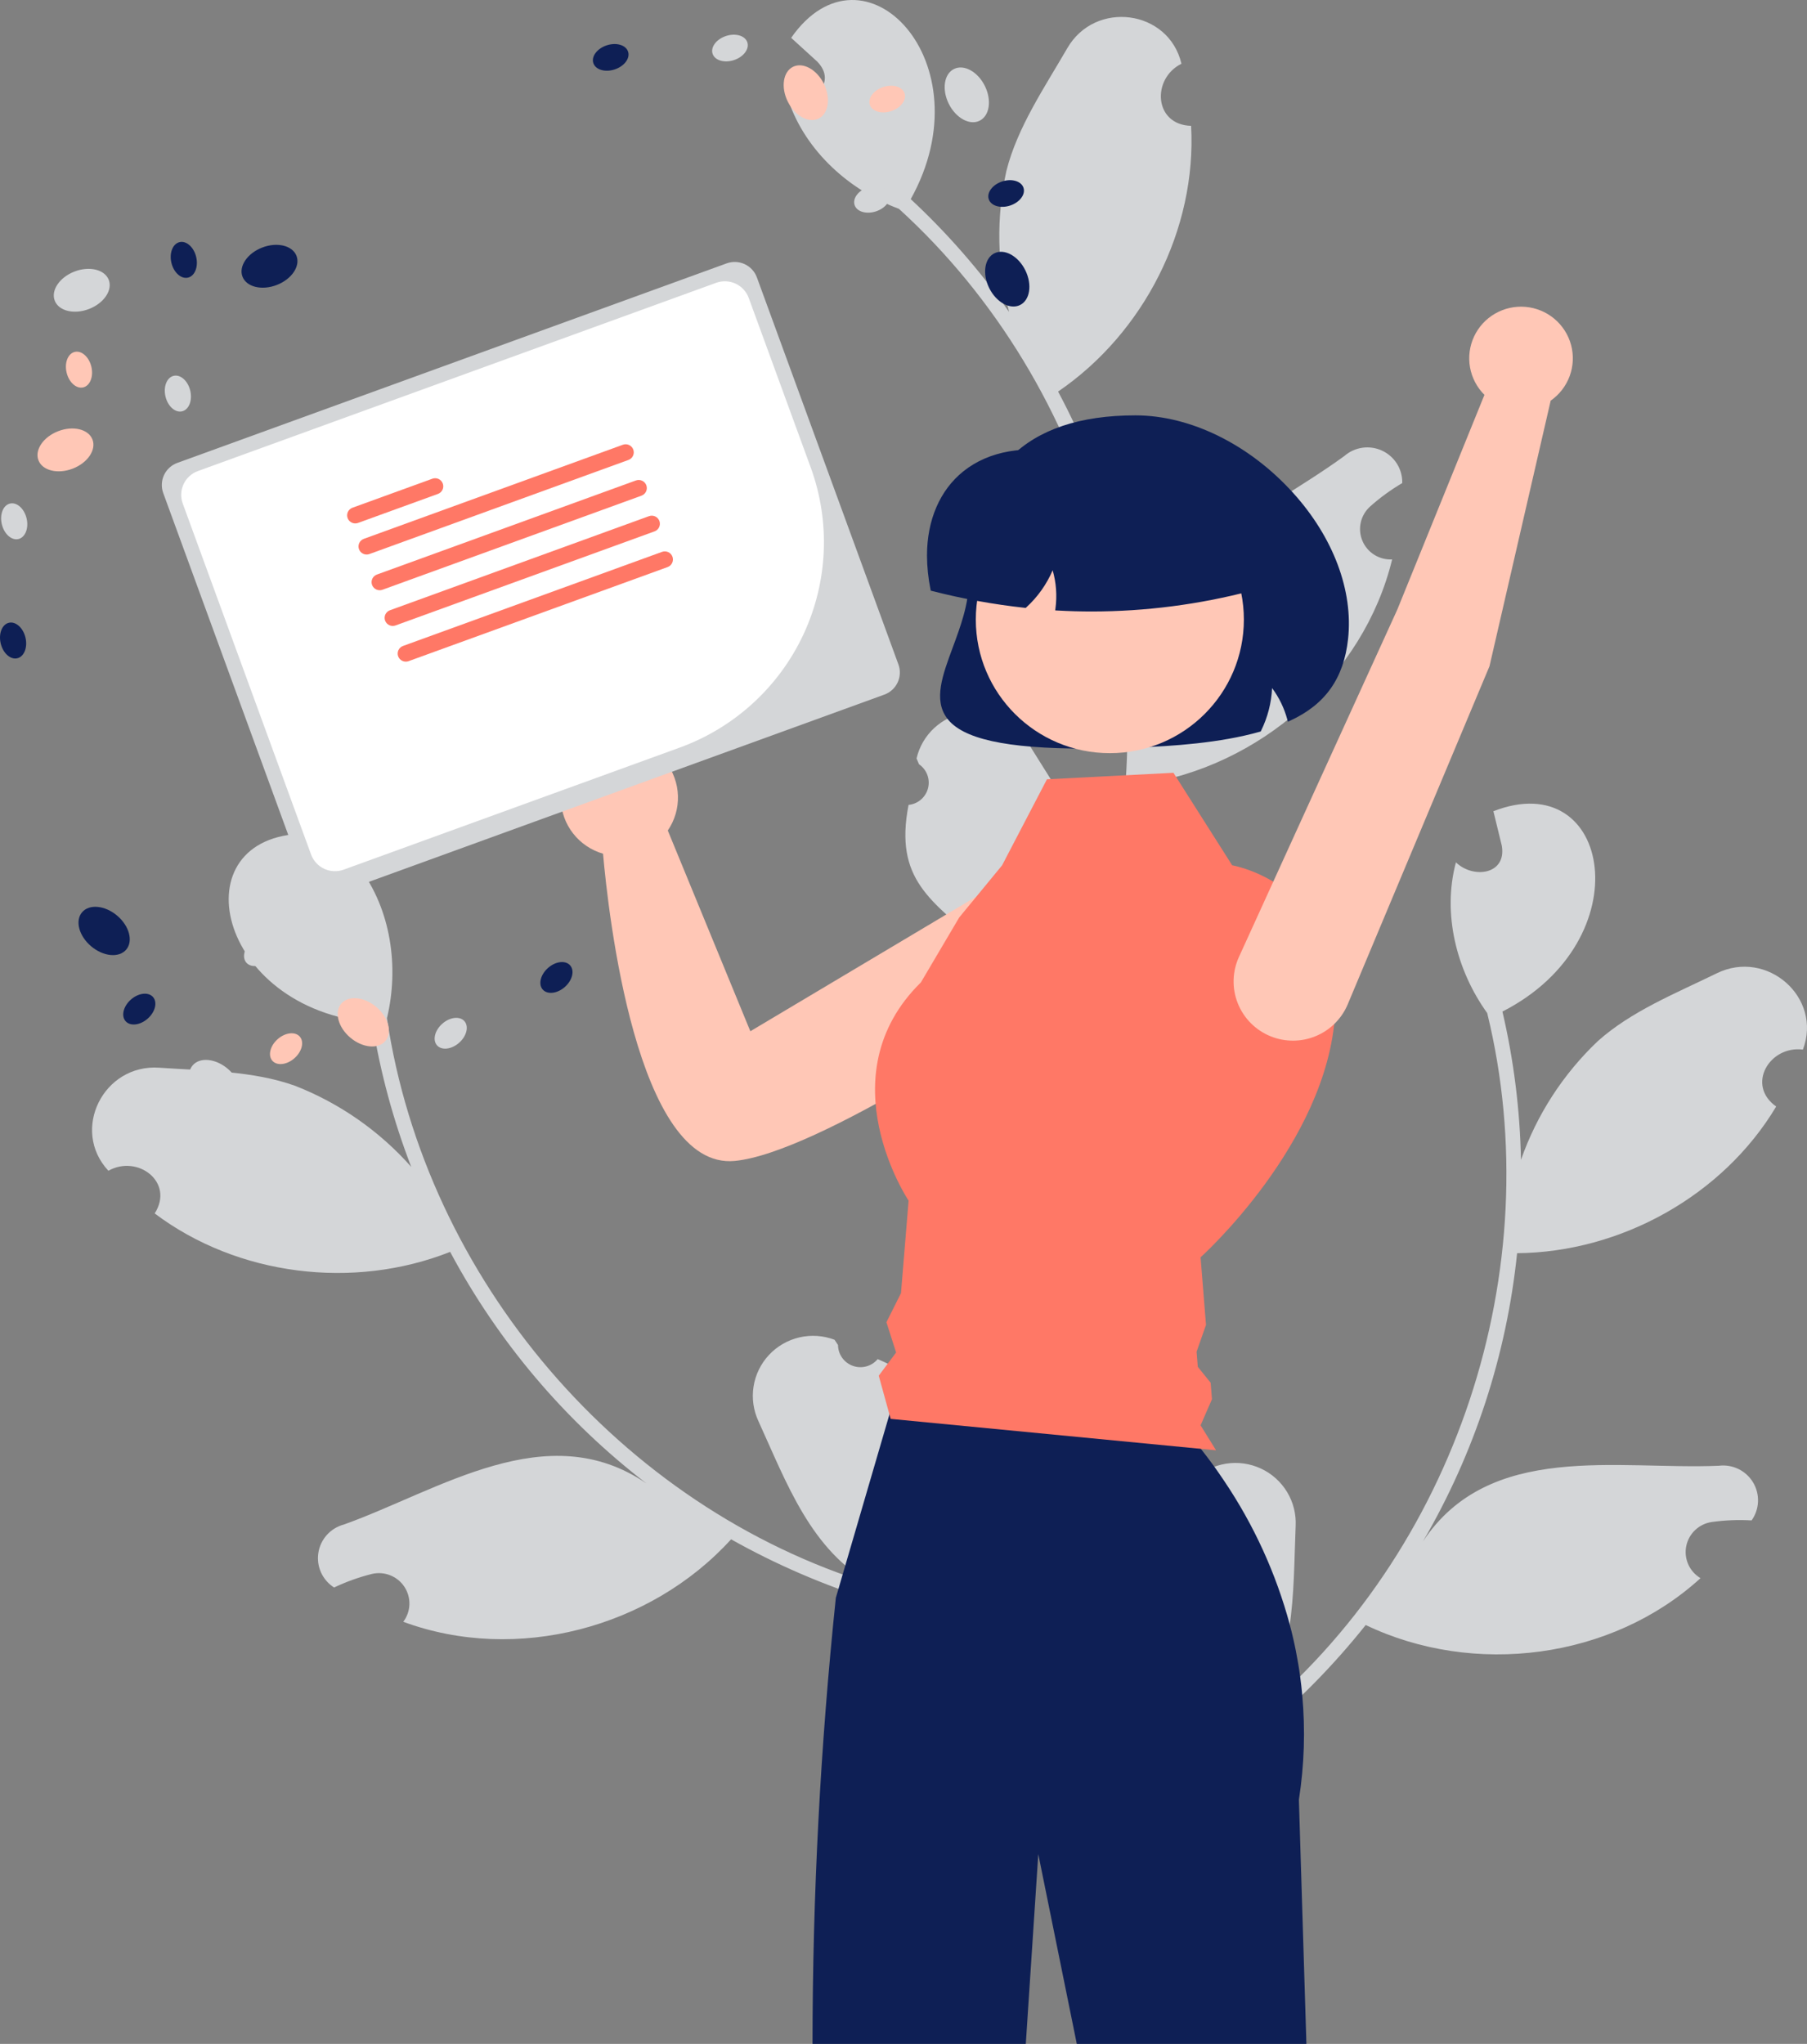<svg width="244" height="276" viewBox="0 0 244 276" fill="none" xmlns="http://www.w3.org/2000/svg">
<rect x="0" y="0" width="244" height="276" fill="#808080" stroke="none"/>
<g clip-path="url(#clip0_43_14586)">
<path d="M156.869 204.341C157.416 204.633 158.041 204.75 158.657 204.676C159.274 204.602 159.852 204.341 160.315 203.929C160.778 203.516 161.102 202.972 161.244 202.369C161.386 201.767 161.338 201.135 161.108 200.561C161.17 200.255 161.214 200.035 161.276 199.729C162.46 198.627 163.948 197.903 165.549 197.649C167.149 197.395 168.789 197.624 170.258 198.305C171.728 198.986 172.959 200.089 173.796 201.473C174.632 202.856 175.035 204.457 174.952 206.07C174.577 215.167 175.028 224.983 168.962 232.316C196.649 209.766 209.274 171.351 200.818 136.8C196.669 131.038 194.734 123.383 196.595 116.447C198.929 118.71 203.481 118.102 202.785 114.184C202.412 112.636 202.026 111.092 201.653 109.543C217.6 103.341 221.764 126.974 202.874 136.597C204.406 143.165 205.245 149.876 205.378 156.618C207.51 150.539 211.06 145.05 215.736 140.605C220.264 136.542 226.25 134.153 231.819 131.428C238.596 128.102 246.117 134.695 243.448 141.733C238.937 141.158 235.745 146.532 239.839 149.42C232.649 161.455 218.862 169.104 204.855 169.226C203.438 182.959 199.101 196.233 192.133 208.163C201.081 194.602 218.398 198.507 232.083 197.929C232.991 197.815 233.913 197.966 234.736 198.365C235.559 198.765 236.248 199.394 236.718 200.176C237.188 200.959 237.42 201.861 237.385 202.772C237.35 203.684 237.049 204.565 236.52 205.309C234.719 205.204 232.913 205.277 231.127 205.528C230.287 205.652 229.506 206.032 228.891 206.616C228.276 207.199 227.858 207.958 227.693 208.788C227.528 209.619 227.624 210.479 227.969 211.253C228.314 212.026 228.891 212.674 229.62 213.108C217.615 224.077 199.012 226.435 184.412 219.435C180.095 224.855 175.225 229.812 169.881 234.228L148.175 223.915C148.212 223.638 148.26 223.357 148.305 223.083C150.254 224.163 152.329 225.002 154.482 225.58C152.166 216.782 149.586 211.629 156.868 204.341H156.869Z" fill="#D4D6D8"/>
<path d="M118.514 183.529C118.117 184.005 117.583 184.348 116.984 184.511C116.385 184.675 115.751 184.651 115.166 184.442C114.581 184.234 114.075 183.852 113.715 183.347C113.356 182.843 113.161 182.24 113.157 181.621C112.984 181.361 112.86 181.175 112.687 180.915C111.173 180.339 109.521 180.228 107.942 180.594C106.364 180.961 104.932 181.789 103.829 182.972C102.726 184.156 102.002 185.64 101.752 187.236C101.501 188.831 101.734 190.465 102.42 191.928C106.211 200.212 109.508 209.472 117.902 213.984C83.725 203.509 57.494 172.677 52.249 137.5C53.911 130.604 52.806 122.787 48.458 117.062C47.152 120.036 42.707 121.184 41.868 117.294C41.628 115.72 41.401 114.145 41.16 112.57C24.044 112.822 29.132 136.274 50.269 138.084C51.335 144.744 53.098 151.274 55.527 157.568C51.251 152.739 45.886 148.991 39.873 146.632C34.142 144.571 27.694 144.609 21.505 144.179C13.97 143.647 9.5 152.58 14.635 158.095C18.595 155.866 23.585 159.643 20.887 163.857C32.101 172.3 47.764 174.201 60.783 169.048C67.292 181.233 76.332 191.896 87.301 200.326C73.882 191.131 59.321 201.257 46.428 205.867C45.544 206.103 44.748 206.59 44.137 207.269C43.526 207.948 43.126 208.789 42.987 209.691C42.847 210.592 42.974 211.515 43.352 212.346C43.729 213.176 44.341 213.88 45.113 214.37C46.741 213.596 48.441 212.984 50.19 212.545C51.015 212.344 51.882 212.402 52.672 212.712C53.462 213.021 54.138 213.567 54.605 214.274C55.072 214.981 55.308 215.814 55.281 216.66C55.254 217.506 54.965 218.323 54.454 218.999C69.724 224.644 87.845 219.834 98.718 207.863C104.766 211.259 111.153 214.019 117.774 216.1L133.974 198.389C133.834 198.146 133.683 197.903 133.538 197.667C132.142 199.4 130.538 200.957 128.762 202.301C127.577 193.283 128.016 187.54 118.515 183.529L118.514 183.529Z" fill="#D4D6D8"/>
<path d="M122.683 108.691C123.301 108.629 123.885 108.379 124.355 107.975C124.826 107.571 125.16 107.033 125.313 106.433C125.467 105.834 125.431 105.202 125.212 104.623C124.993 104.044 124.6 103.546 124.088 103.197C123.968 102.909 123.882 102.702 123.762 102.413C124.129 100.84 124.959 99.412 126.145 98.312C127.332 97.212 128.821 96.49 130.422 96.239C132.022 95.988 133.662 96.22 135.13 96.903C136.598 97.587 137.828 98.692 138.662 100.077C143.44 107.837 149.305 115.735 148.371 125.194C158.742 91.089 147.732 52.183 121.384 28.2C114.717 25.722 108.828 20.443 106.492 13.651C109.697 14.232 113.135 11.198 110.366 8.332C109.19 7.254 108.005 6.187 106.83 5.109C116.598 -8.902 133.275 8.403 122.977 26.889C127.923 31.49 132.374 36.594 136.256 42.118C134.625 35.886 134.502 29.357 135.897 23.068C137.382 17.18 141.015 11.87 144.114 6.513C147.879 -0.014 157.811 1.28 159.533 8.605C155.466 10.634 155.823 16.869 160.836 16.992C161.6 30.978 154.435 44.99 142.875 52.874C149.381 65.062 153.206 78.491 154.095 92.268C153.937 76.037 170.497 69.656 181.535 61.571C182.225 60.972 183.075 60.586 183.981 60.46C184.888 60.334 185.811 60.473 186.64 60.861C187.468 61.25 188.165 61.87 188.645 62.646C189.126 63.422 189.369 64.321 189.346 65.233C187.793 66.146 186.334 67.21 184.992 68.411C184.364 68.981 183.928 69.73 183.744 70.556C183.561 71.382 183.638 72.245 183.965 73.026C184.292 73.807 184.854 74.468 185.573 74.918C186.292 75.368 187.133 75.586 187.981 75.541C184.151 91.318 170.028 103.613 153.992 105.916C153.44 112.813 152.171 119.635 150.204 126.271L126.416 129.772C126.291 129.521 126.174 129.26 126.059 129.008C128.281 128.822 130.472 128.365 132.583 127.648C125.739 121.632 120.714 118.787 122.683 108.692L122.683 108.691Z" fill="#D4D6D8"/>
<path d="M146.608 101.089C135.778 101.089 129.904 99.77 127.853 96.955C126.042 94.471 127.256 91.193 128.661 87.398C129.671 84.67 130.816 81.578 130.816 78.518C130.816 63.635 138.387 56.089 153.32 56.089C160.75 56.089 168.727 60.023 174.659 66.612C180.053 72.602 182.739 79.771 182.031 86.28C181.45 91.619 178.956 95.13 174.184 97.33L173.905 97.459L173.826 97.162C173.414 95.63 172.716 94.189 171.77 92.913C171.678 94.915 171.171 96.877 170.283 98.674L170.232 98.777L170.122 98.808C164.721 100.342 158.311 100.757 153.33 100.947C150.906 101.042 148.665 101.089 146.608 101.089Z" fill="#0E1F55"/>
<path d="M149.56 121.826C149.145 120.61 148.445 119.51 147.518 118.618C146.591 117.725 145.463 117.066 144.23 116.695C142.996 116.323 141.691 116.251 140.423 116.483C139.156 116.714 137.962 117.244 136.941 118.028L101.319 139.255L90.172 112.147C91.114 110.77 91.594 109.132 91.543 107.466C91.493 105.801 90.914 104.194 89.891 102.876C88.867 101.559 87.451 100.598 85.846 100.132C84.241 99.666 82.529 99.719 80.956 100.282C79.383 100.846 78.029 101.892 77.089 103.27C76.149 104.647 75.671 106.287 75.723 107.952C75.776 109.618 76.356 111.224 77.381 112.54C78.406 113.857 79.823 114.816 81.428 115.28C82.115 123.097 85.933 158.036 99.216 156.766C110.381 155.698 138.107 137.294 146.719 130.913C148.097 129.893 149.114 128.464 149.625 126.831C150.135 125.198 150.112 123.445 149.56 121.826Z" fill="#FFC7B6"/>
<path d="M176.404 276H145.4L140.2 250.379L138.514 276H109.714C109.725 255.879 110.776 235.773 112.864 215.76L113.221 214.548L113.785 212.61L114.142 211.393L120.102 190.995L120.573 189.376H156.46C158.526 191.309 160.43 193.406 162.156 195.646C162.741 196.388 163.351 197.193 163.977 198.059C164.412 198.673 164.862 199.317 165.312 199.993C169.311 205.926 172.3 212.476 174.159 219.38V219.385C174.474 220.566 174.753 221.774 174.997 223.01V223.015C175.214 224.113 175.405 225.227 175.555 226.366C175.669 227.197 175.767 228.037 175.84 228.888C176.271 233.601 176.12 238.349 175.39 243.026L176.404 276Z" fill="#0E1F55"/>
<path d="M12.02 41.724C14.033 40.947 15.226 39.186 14.684 37.79C14.141 36.394 12.07 35.892 10.056 36.669C8.043 37.446 6.85 39.207 7.392 40.603C7.934 41.999 10.006 42.501 12.02 41.724Z" fill="#D4D6D8"/>
<path d="M37.371 38.483C39.385 37.706 40.577 35.945 40.035 34.549C39.493 33.153 37.421 32.651 35.408 33.427C33.394 34.204 32.202 35.966 32.744 37.362C33.286 38.758 35.358 39.26 37.371 38.483Z" fill="#0E1F55"/>
<path d="M9.821 63.282C11.835 62.505 13.027 60.743 12.485 59.347C11.943 57.951 9.871 57.449 7.858 58.226C5.844 59.003 4.651 60.764 5.194 62.16C5.736 63.557 7.808 64.058 9.821 63.282Z" fill="#FFC7B6"/>
<path d="M2.487 72.791C3.411 72.573 3.905 71.323 3.591 70C3.276 68.676 2.273 67.78 1.349 67.998C0.425 68.216 -0.069 69.465 0.246 70.789C0.56 72.112 1.563 73.008 2.487 72.791Z" fill="#D4D6D8"/>
<path d="M2.336 88.889C3.26 88.671 3.754 87.422 3.44 86.098C3.126 84.775 2.122 83.879 1.198 84.097C0.274 84.315 -0.22 85.564 0.095 86.888C0.409 88.211 1.413 89.107 2.336 88.889Z" fill="#0E1F55"/>
<path d="M24.587 55.544C25.51 55.327 26.004 54.077 25.69 52.754C25.376 51.43 24.372 50.534 23.448 50.752C22.525 50.97 22.031 52.219 22.345 53.543C22.659 54.866 23.663 55.762 24.587 55.544Z" fill="#D4D6D8"/>
<path d="M11.235 52.313C12.158 52.095 12.652 50.846 12.338 49.522C12.024 48.199 11.02 47.303 10.096 47.52C9.173 47.738 8.679 48.988 8.993 50.311C9.307 51.635 10.311 52.531 11.235 52.313Z" fill="#FFC7B6"/>
<path d="M25.387 37.489C26.31 37.271 26.804 36.021 26.49 34.698C26.176 33.375 25.172 32.478 24.248 32.696C23.325 32.914 22.831 34.164 23.145 35.487C23.459 36.81 24.463 37.707 25.387 37.489Z" fill="#0E1F55"/>
<path d="M31.969 148.913C32.942 147.773 32.398 145.718 30.754 144.323C29.11 142.928 26.988 142.722 26.015 143.862C25.041 145.002 25.585 147.057 27.229 148.451C28.873 149.846 30.995 150.053 31.969 148.913Z" fill="#D4D6D8"/>
<path d="M17.038 128.237C18.011 127.097 17.468 125.042 15.823 123.648C14.179 122.253 12.057 122.046 11.084 123.186C10.11 124.326 10.654 126.381 12.298 127.776C13.942 129.17 16.064 129.377 17.038 128.237Z" fill="#0E1F55"/>
<path d="M52.035 140.575C53.009 139.435 52.465 137.38 50.821 135.985C49.177 134.591 47.055 134.384 46.081 135.524C45.108 136.664 45.651 138.719 47.295 140.113C48.94 141.508 51.062 141.715 52.035 140.575Z" fill="#FFC7B6"/>
<path d="M62.004 140.803C63.022 139.897 63.335 138.591 62.703 137.885C62.071 137.179 60.733 137.341 59.715 138.247C58.697 139.153 58.384 140.459 59.016 141.165C59.648 141.871 60.986 141.709 62.004 140.803Z" fill="#D4D6D8"/>
<path d="M76.28 133.27C77.298 132.364 77.611 131.058 76.979 130.352C76.347 129.646 75.009 129.808 73.991 130.714C72.973 131.619 72.66 132.926 73.292 133.632C73.924 134.337 75.262 134.175 76.28 133.27Z" fill="#0E1F55"/>
<path d="M36.266 129.646C37.284 128.74 37.596 127.434 36.964 126.728C36.332 126.022 34.995 126.184 33.977 127.09C32.959 127.995 32.646 129.302 33.278 130.008C33.91 130.713 35.248 130.551 36.266 129.646Z" fill="#D4D6D8"/>
<path d="M39.772 142.887C40.79 141.981 41.103 140.675 40.471 139.969C39.839 139.263 38.501 139.425 37.483 140.331C36.465 141.237 36.152 142.543 36.784 143.249C37.416 143.955 38.754 143.793 39.772 142.887Z" fill="#FFC7B6"/>
<path d="M19.954 137.542C20.972 136.637 21.285 135.33 20.653 134.625C20.02 133.919 18.683 134.081 17.665 134.986C16.647 135.892 16.334 137.198 16.966 137.904C17.598 138.61 18.936 138.448 19.954 137.542Z" fill="#0E1F55"/>
<path d="M132.273 16.305C133.621 15.645 133.941 13.544 132.989 11.613C132.036 9.682 130.171 8.652 128.823 9.313C127.475 9.973 127.155 12.074 128.108 14.005C129.061 15.936 130.926 16.966 132.273 16.305Z" fill="#D4D6D8"/>
<path d="M137.734 41.191C139.082 40.531 139.402 38.429 138.45 36.498C137.497 34.568 135.632 33.538 134.284 34.198C132.936 34.859 132.616 36.96 133.569 38.891C134.522 40.822 136.387 41.852 137.734 41.191Z" fill="#0E1F55"/>
<path d="M110.535 16.011C111.883 15.351 112.203 13.25 111.25 11.319C110.297 9.388 108.432 8.358 107.084 9.019C105.737 9.679 105.416 11.78 106.369 13.711C107.322 15.642 109.187 16.672 110.535 16.011Z" fill="#FFC7B6"/>
<path d="M99.109 8.114C100.404 7.686 101.212 6.611 100.913 5.713C100.614 4.815 99.322 4.434 98.027 4.862C96.732 5.29 95.924 6.365 96.223 7.263C96.522 8.161 97.814 8.542 99.109 8.114Z" fill="#D4D6D8"/>
<path d="M83.005 9.375C84.3 8.947 85.108 7.872 84.809 6.974C84.511 6.076 83.219 5.695 81.923 6.123C80.628 6.551 79.82 7.625 80.119 8.523C80.418 9.421 81.71 9.803 83.005 9.375Z" fill="#0E1F55"/>
<path d="M118.282 28.543C119.577 28.116 120.385 27.041 120.086 26.142C119.788 25.244 118.495 24.863 117.2 25.291C115.905 25.719 115.097 26.794 115.396 27.692C115.695 28.59 116.987 28.971 118.282 28.543Z" fill="#D4D6D8"/>
<path d="M120.342 15.004C121.637 14.576 122.445 13.501 122.146 12.603C121.848 11.705 120.555 11.324 119.26 11.752C117.965 12.18 117.157 13.255 117.456 14.153C117.755 15.051 119.047 15.432 120.342 15.004Z" fill="#FFC7B6"/>
<path d="M136.399 27.756C137.694 27.328 138.502 26.253 138.203 25.355C137.904 24.457 136.612 24.076 135.317 24.504C134.022 24.932 133.214 26.007 133.513 26.905C133.811 27.803 135.103 28.184 136.399 27.756Z" fill="#0E1F55"/>
<path d="M141.37 105.232L158.451 104.355L166.384 116.85C166.384 116.85 181.311 119.337 180.276 136.868C179.242 154.399 162.115 169.782 162.115 169.782L162.847 178.912L161.575 182.533L161.738 184.566L163.473 186.719L163.652 188.946L162.115 192.47L164.205 195.843L120.265 191.6L118.658 185.767L121.002 182.634L119.693 178.548L121.661 174.618L122.688 162.134C122.688 162.134 111.459 145.321 124.349 132.658L129.522 123.892L135.311 116.854L141.37 105.232Z" fill="#FF7866"/>
<path d="M149.862 101.705C159.857 101.705 167.96 93.629 167.96 83.666C167.96 73.704 159.857 65.628 149.862 65.628C139.866 65.628 131.763 73.704 131.763 83.666C131.763 93.629 139.866 101.705 149.862 101.705Z" fill="#FFC7B6"/>
<path d="M147.438 82.573C145.879 82.573 144.32 82.529 142.762 82.441L142.484 82.425L142.52 82.15C142.75 80.428 142.621 78.678 142.141 77.008C141.326 78.909 140.114 80.615 138.585 82.013L138.499 82.092L138.383 82.079C134.152 81.618 129.959 80.856 125.837 79.799L125.679 79.758L125.648 79.599C125.34 78.093 125.18 76.559 125.172 75.022C125.172 70.218 126.919 66.175 130.092 63.638C133.545 60.876 138.496 60.026 144.036 61.245H161.753C163.7 61.247 165.568 62.019 166.945 63.392C168.322 64.764 169.097 66.625 169.099 68.566V79.748L168.906 79.799C161.898 81.634 154.684 82.566 147.438 82.573Z" fill="#0E1F55"/>
<path d="M23.943 62.508C23.149 62.797 22.504 63.388 22.147 64.15C21.791 64.913 21.752 65.786 22.041 66.577L41.153 118.845C41.443 119.635 42.036 120.279 42.801 120.634C43.567 120.99 44.442 121.028 45.236 120.741L119.414 93.797C120.207 93.508 120.853 92.917 121.209 92.154C121.566 91.391 121.604 90.518 121.316 89.727L102.203 37.46C101.913 36.669 101.321 36.026 100.555 35.67C99.79 35.315 98.914 35.277 98.12 35.564L23.943 62.508Z" fill="#D4D6D8"/>
<path d="M91.806 100.944L46.402 117.436C45.548 117.745 44.605 117.704 43.781 117.321C42.958 116.939 42.319 116.246 42.007 115.396L24.673 67.989C24.363 67.138 24.404 66.198 24.788 65.377C25.171 64.556 25.866 63.92 26.72 63.609L96.706 38.188C97.56 37.879 98.503 37.92 99.326 38.302C100.15 38.685 100.788 39.377 101.101 40.228L109.476 63.135C112.155 70.484 111.798 78.592 108.485 85.681C105.173 92.769 99.174 98.258 91.806 100.944Z" fill="white"/>
<path d="M59.136 66.696L48.346 70.615C48.211 70.664 48.067 70.686 47.923 70.68C47.779 70.674 47.638 70.64 47.507 70.579C47.377 70.519 47.26 70.433 47.162 70.327C47.065 70.221 46.989 70.097 46.94 69.963C46.891 69.828 46.869 69.684 46.875 69.541C46.881 69.398 46.916 69.257 46.976 69.127C47.037 68.997 47.123 68.88 47.229 68.783C47.335 68.686 47.46 68.611 47.595 68.561L58.385 64.642C58.658 64.543 58.959 64.556 59.223 64.678C59.487 64.801 59.691 65.023 59.79 65.295C59.89 65.567 59.877 65.868 59.754 66.131C59.631 66.394 59.409 66.597 59.136 66.696H59.136Z" fill="#FF7866"/>
<path d="M84.858 62.111L49.882 74.816C49.746 74.865 49.603 74.887 49.459 74.881C49.315 74.875 49.173 74.841 49.043 74.78C48.912 74.72 48.794 74.634 48.697 74.528C48.6 74.422 48.524 74.299 48.475 74.163C48.425 74.028 48.403 73.885 48.41 73.742C48.416 73.598 48.45 73.457 48.511 73.327C48.572 73.197 48.658 73.08 48.765 72.983C48.871 72.886 48.995 72.811 49.131 72.762L84.107 60.057C84.243 60.008 84.386 59.986 84.53 59.992C84.674 59.998 84.815 60.033 84.946 60.093C85.076 60.154 85.194 60.24 85.291 60.346C85.388 60.451 85.464 60.575 85.513 60.71C85.562 60.845 85.585 60.988 85.578 61.131C85.572 61.275 85.538 61.416 85.477 61.546C85.416 61.676 85.33 61.793 85.224 61.89C85.118 61.987 84.994 62.062 84.858 62.111Z" fill="#FF7866"/>
<path d="M86.621 66.933L51.645 79.638C51.51 79.687 51.366 79.709 51.222 79.703C51.078 79.696 50.937 79.662 50.806 79.601C50.676 79.541 50.558 79.455 50.461 79.349C50.364 79.244 50.288 79.12 50.239 78.985C50.19 78.85 50.167 78.707 50.174 78.563C50.18 78.42 50.214 78.279 50.275 78.149C50.336 78.019 50.422 77.902 50.528 77.805C50.634 77.708 50.758 77.633 50.894 77.584L85.87 64.879C86.143 64.78 86.445 64.793 86.708 64.916C86.972 65.038 87.175 65.26 87.275 65.532C87.374 65.804 87.361 66.105 87.239 66.367C87.116 66.63 86.894 66.833 86.621 66.933Z" fill="#FF7866"/>
<path d="M88.384 71.754L53.408 84.458C53.272 84.508 53.129 84.53 52.985 84.524C52.841 84.518 52.699 84.484 52.569 84.423C52.438 84.362 52.32 84.277 52.223 84.171C52.126 84.065 52.05 83.941 52.001 83.806C51.951 83.671 51.929 83.528 51.935 83.384C51.942 83.241 51.976 83.1 52.037 82.97C52.098 82.84 52.184 82.723 52.291 82.626C52.397 82.529 52.521 82.454 52.657 82.404L87.633 69.7C87.768 69.651 87.912 69.629 88.056 69.635C88.2 69.641 88.341 69.675 88.472 69.736C88.602 69.797 88.719 69.882 88.817 69.988C88.914 70.094 88.99 70.218 89.039 70.353C89.088 70.487 89.111 70.631 89.104 70.774C89.098 70.917 89.064 71.058 89.003 71.188C88.942 71.318 88.856 71.435 88.75 71.532C88.644 71.629 88.519 71.705 88.384 71.754Z" fill="#FF7866"/>
<path d="M90.147 76.575L55.171 89.28C54.897 89.379 54.596 89.366 54.332 89.243C54.068 89.121 53.864 88.899 53.765 88.627C53.665 88.355 53.678 88.054 53.801 87.791C53.924 87.528 54.146 87.325 54.42 87.226L89.396 74.521C89.531 74.472 89.675 74.45 89.819 74.456C89.963 74.462 90.104 74.497 90.235 74.557C90.365 74.618 90.483 74.704 90.58 74.809C90.677 74.915 90.753 75.039 90.802 75.174C90.851 75.309 90.873 75.452 90.867 75.595C90.861 75.739 90.826 75.879 90.766 76.01C90.705 76.14 90.619 76.257 90.513 76.354C90.407 76.451 90.282 76.526 90.147 76.575H90.147Z" fill="#FF7866"/>
<path d="M201.127 89.965L181.977 135.638C181.16 137.571 179.614 139.106 177.671 139.912C175.729 140.718 173.546 140.731 171.594 139.947C170.584 139.542 169.668 138.935 168.901 138.165C168.134 137.396 167.533 136.478 167.133 135.469C166.733 134.46 166.544 133.38 166.577 132.296C166.61 131.211 166.864 130.145 167.323 129.161L188.675 82.326L200.445 53.321C199.428 52.31 198.748 51.012 198.497 49.602C198.246 48.192 198.437 46.74 199.043 45.442C199.649 44.144 200.642 43.063 201.886 42.347C203.13 41.631 204.564 41.314 205.995 41.439C207.426 41.564 208.784 42.125 209.884 43.045C210.984 43.966 211.773 45.202 212.144 46.585C212.515 47.968 212.449 49.432 211.956 50.777C211.463 52.121 210.567 53.282 209.389 54.102L201.127 89.965Z" fill="#FFC7B6"/>
</g>
<defs>
<clipPath id="clip0_43_14586">
<rect width="244" height="276" fill="white"/>
</clipPath>
</defs>
</svg>
